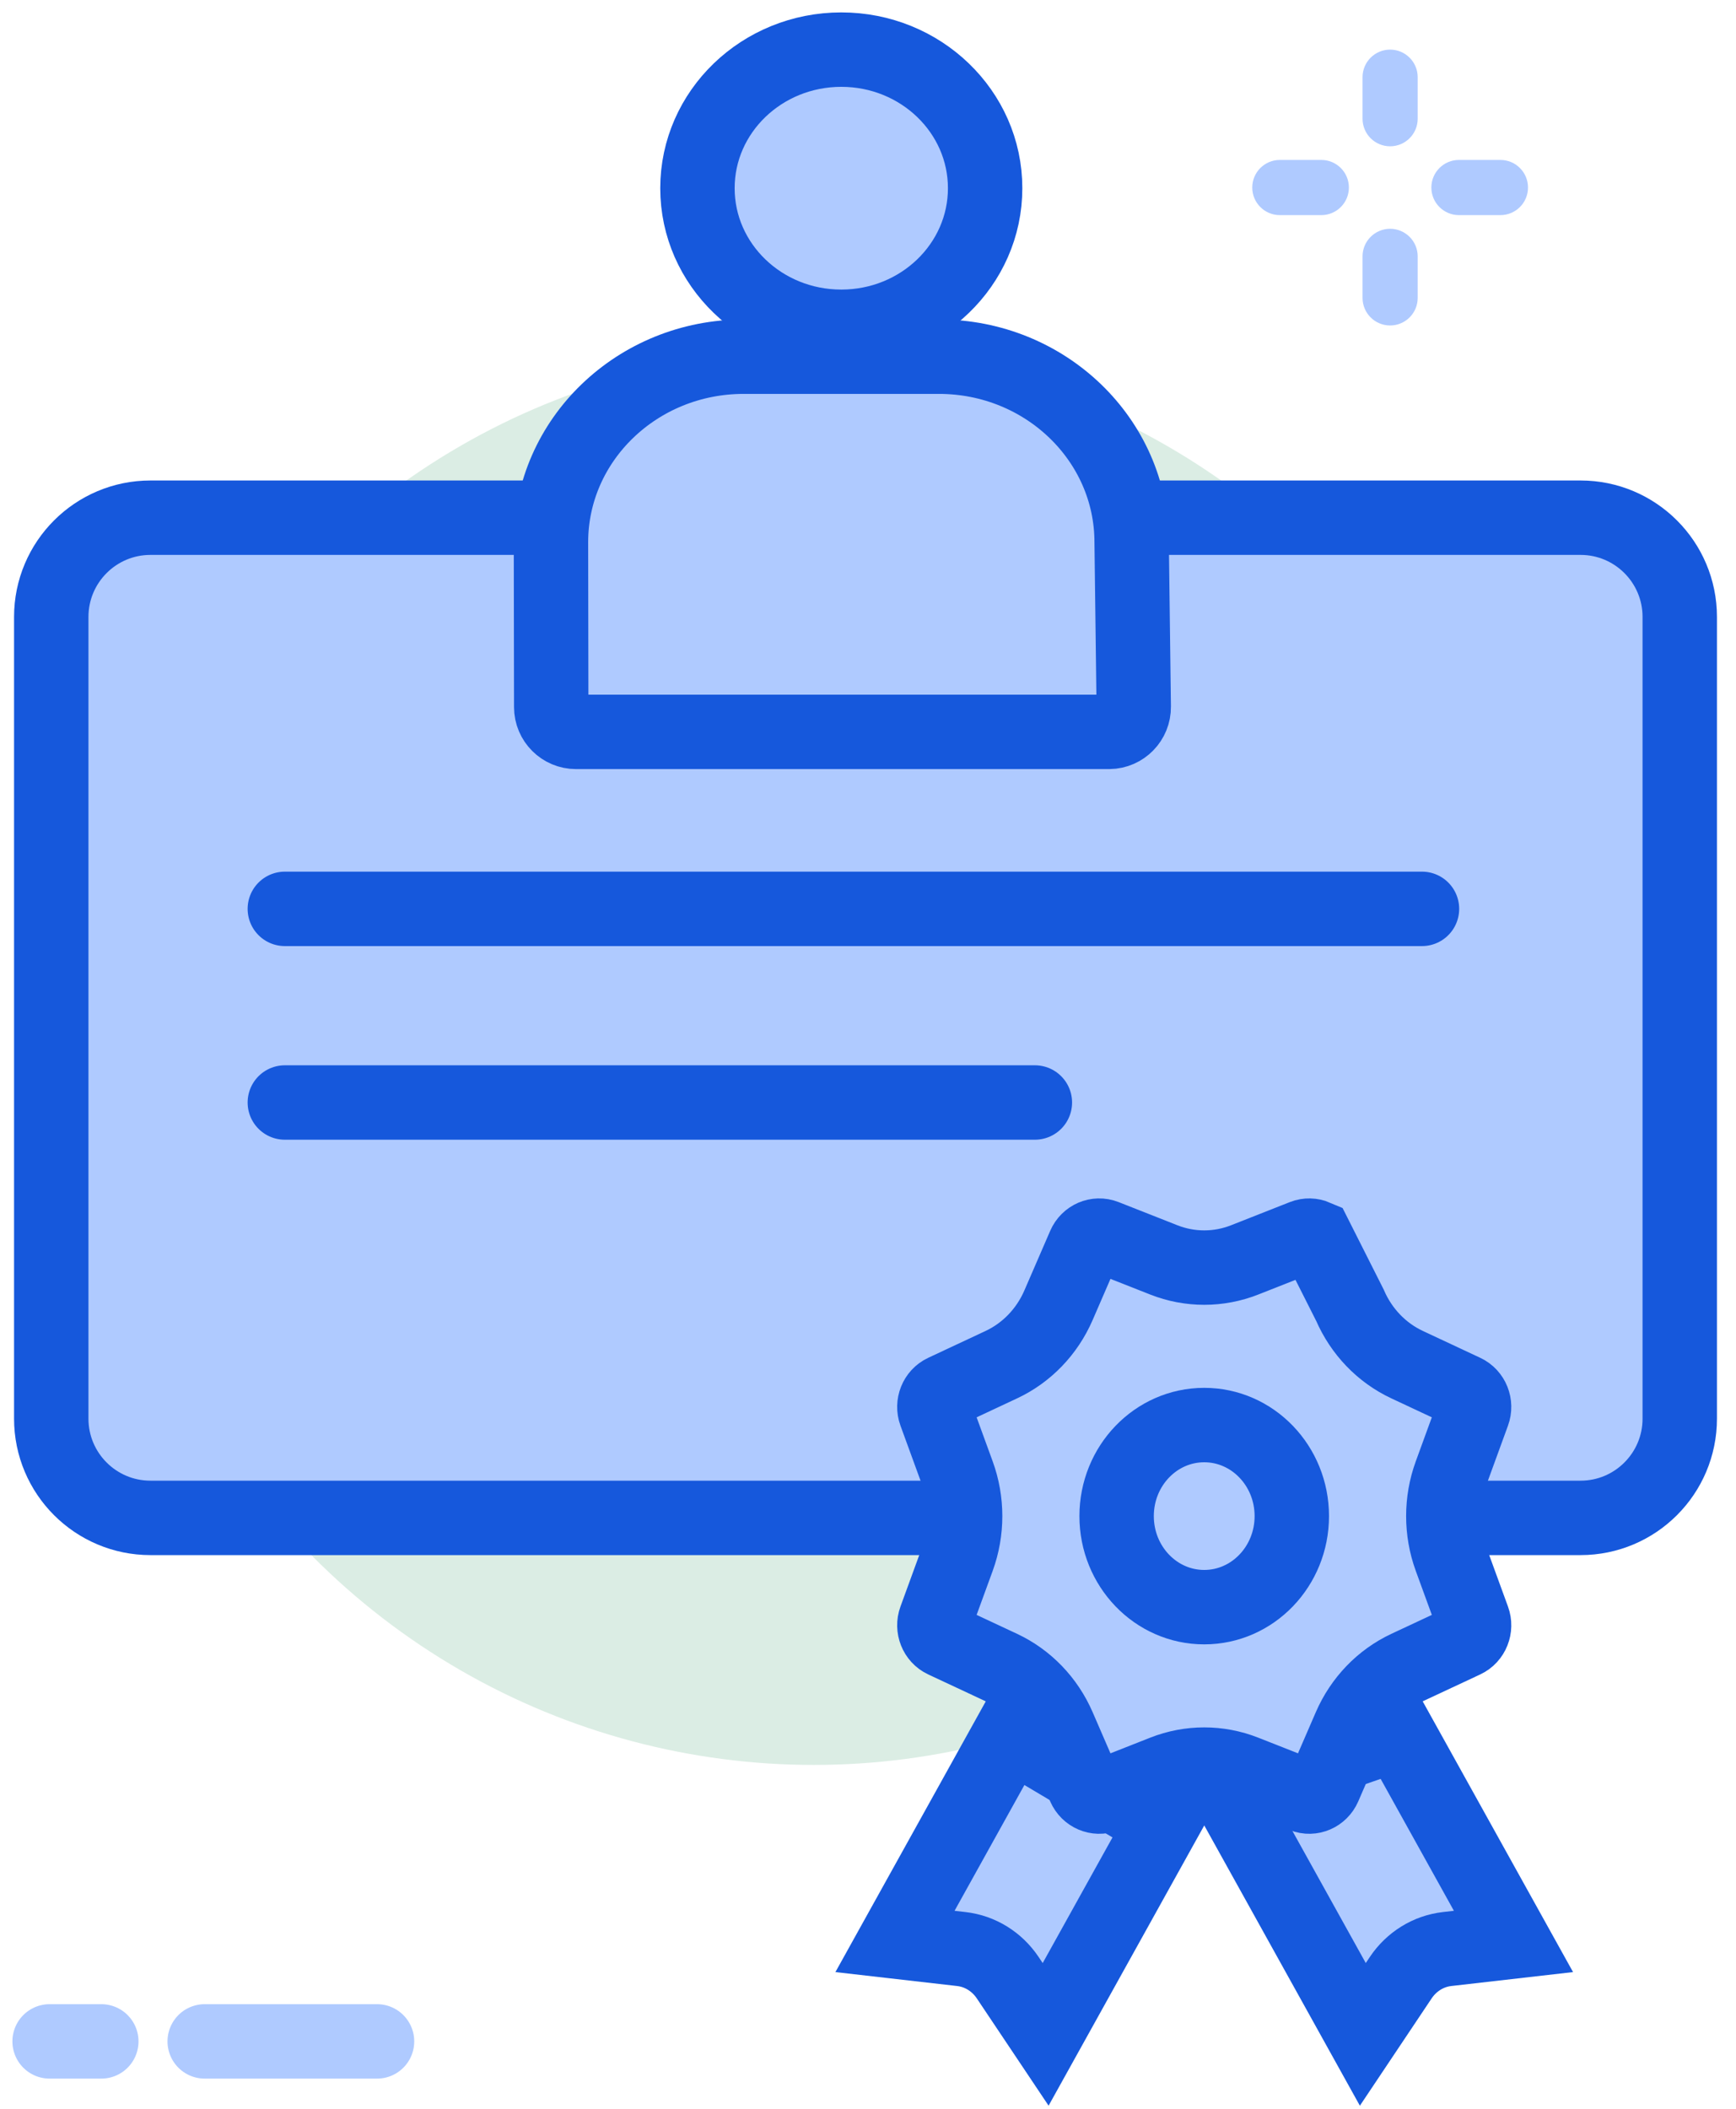 <?xml version="1.0" encoding="UTF-8"?>
<svg width="70px" height="85px" viewBox="0 0 70 85" version="1.1" xmlns="http://www.w3.org/2000/svg" xmlns:xlink="http://www.w3.org/1999/xlink">
    <title>Group 34</title>
    <g id="Page-1" stroke="none" stroke-width="1" fill="none" fill-rule="evenodd">
        <g id="LIMS-Integration" transform="translate(-1097, -4645)">
            <g id="Group-34" transform="translate(1099, 4647)">
                <circle id="Oval" fill="#DBEDE4" cx="30.813" cy="40.648" r="28.492"></circle>
                <g id="Online-Software-Training" transform="translate(0.067, 0)" fill-rule="nonzero" stroke="#1658DC" stroke-width="3">
                    <path d="M65.665,22.867 L65.665,55.182 C65.665,57.391 63.874,59.182 61.665,59.182 L4,59.182 C1.791,59.182 2.04689834e-15,57.391 0,55.182 L0,22.867 C-2.705415e-16,20.658 1.791,18.867 4,18.867 L61.665,18.867 C63.874,18.867 65.665,20.658 65.665,22.867 Z" id="Rectangle" fill="#AFCAFF"></path>
                    <g id="Group-4" transform="translate(20.149, 0)" fill="#AFCAFF">
                        <ellipse id="Oval" cx="11.707" cy="5.586" rx="5.8" ry="5.586"></ellipse>
                        <path d="M15.645,12.377 C17.791,12.377 19.733,13.215 21.139,14.569 C22.545,15.923 23.415,17.793 23.415,19.859 L23.499,26.487 C23.506,27.039 23.064,27.493 22.512,27.5 C22.508,27.5 22.504,27.5 22.499,27.5 L1.011,27.5 C0.459,27.5 0.011,27.053 0.011,26.502 L0,19.859 L0,19.859 C0,17.793 0.87,15.923 2.276,14.569 C3.682,13.215 5.624,12.377 7.769,12.377 L15.645,12.377 Z" id="Rectangle"></path>
                    </g>
                    <line x1="9.418" y1="34.634" x2="55.271" y2="34.634" id="Path-9" fill="#FFFFFF" stroke-linecap="round" stroke-linejoin="round"></line>
                    <line x1="9.418" y1="42.439" x2="39.662" y2="42.439" id="Path-9-Copy" fill="#FFFFFF" stroke-linecap="round"></line>
                    <g id="Group-2" transform="translate(33.781, 47.805)" fill="#AFCAFF">
                        <path d="M9.093,21.323 L9.252,31.028 L6.787,29.815 C6.087,29.47 5.286,29.446 4.589,29.749 L4.589,29.749 L2.118,30.822 L1.96,21.233 L9.093,21.323 Z" id="Rectangle" transform="translate(5.606, 26.131) rotate(30) translate(-5.606, -26.131) "></path>
                        <path d="M22.933,19.961 L23.118,31.12 L20.653,29.906 C19.953,29.561 19.152,29.537 18.455,29.84 L15.984,30.913 L15.826,21.324 L22.933,19.961 Z" id="Rectangle-Copy" transform="translate(19.472, 25.54) scale(-1, 1) rotate(30) translate(-19.472, -25.54) "></path>
                        <path d="M16.711,0.044 C16.874,-0.02 17.046,-0.012 17.196,0.052 L17.196,0.052 L18.585,2.805 C19.046,3.87 19.866,4.722 20.891,5.201 L20.891,5.201 L23.203,6.283 C23.362,6.357 23.479,6.489 23.541,6.644 C23.603,6.799 23.61,6.979 23.548,7.147 L23.548,7.147 L22.649,9.611 C22.251,10.703 22.251,11.908 22.649,13 L22.649,13 L23.548,15.463 C23.61,15.632 23.603,15.811 23.541,15.966 C23.479,16.122 23.362,16.254 23.203,16.328 L23.203,16.328 L20.891,17.409 C19.866,17.889 19.046,18.741 18.585,19.805 L18.585,19.805 L17.544,22.208 C17.472,22.372 17.346,22.494 17.196,22.558 C17.046,22.623 16.874,22.63 16.711,22.566 L16.711,22.566 L14.34,21.632 C13.29,21.218 12.129,21.218 11.079,21.632 L11.079,21.632 L8.708,22.566 C8.545,22.63 8.373,22.623 8.223,22.558 C8.073,22.494 7.947,22.372 7.875,22.208 L7.875,22.208 L6.834,19.805 C6.373,18.741 5.552,17.889 4.528,17.409 L4.528,17.409 L2.216,16.328 C2.057,16.254 1.94,16.122 1.878,15.966 C1.816,15.811 1.809,15.632 1.871,15.463 L1.871,15.463 L2.77,13 C3.168,11.908 3.168,10.703 2.77,9.611 L2.77,9.611 L1.871,7.147 C1.809,6.979 1.816,6.799 1.878,6.644 C1.94,6.489 2.057,6.357 2.216,6.283 L2.216,6.283 L4.528,5.201 C5.552,4.722 6.373,3.87 6.834,2.805 L6.834,2.805 L7.875,0.403 C7.947,0.238 8.073,0.117 8.223,0.052 C8.373,-0.012 8.545,-0.02 8.708,0.044 L8.708,0.044 L11.079,0.978 C12.129,1.392 13.29,1.392 14.34,0.978 L14.34,0.978 L16.711,0.044 Z" id="Star"></path>
                        <ellipse id="Oval" cx="12.709" cy="11.305" rx="3.532" ry="3.67"></ellipse>
                    </g>
                </g>
                <g id="Group" transform="translate(48.494, 0)" fill="#AFCAFF" fill-rule="nonzero">
                    <path d="M5.559,3.897 C4.945,3.897 4.447,3.399 4.447,2.785 L4.447,1.112 C4.447,0.498 4.945,0 5.559,0 C6.173,0 6.671,0.498 6.671,1.112 L6.671,2.785 C6.671,3.399 6.173,3.897 5.559,3.897 Z" id="Path"></path>
                    <path d="M5.559,11.119 C4.945,11.119 4.447,10.621 4.447,10.007 L4.447,8.334 C4.447,7.72 4.945,7.222 5.559,7.222 C6.173,7.222 6.671,7.72 6.671,8.334 L6.671,10.007 C6.671,10.621 6.173,11.119 5.559,11.119 Z" id="Path"></path>
                    <path d="M10.007,6.671 L8.334,6.671 C7.72,6.671 7.222,6.173 7.222,5.559 C7.222,4.945 7.72,4.447 8.334,4.447 L10.007,4.447 C10.621,4.447 11.119,4.945 11.119,5.559 C11.119,6.173 10.621,6.671 10.007,6.671 Z" id="Path"></path>
                    <path d="M2.785,6.671 L1.112,6.671 C0.498,6.671 0,6.173 0,5.559 C0,4.945 0.498,4.447 1.112,4.447 L2.785,4.447 C3.399,4.447 3.897,4.945 3.897,5.559 C3.897,6.173 3.399,6.671 2.785,6.671 Z" id="Path"></path>
                </g>
                <g id="Group-96" transform="translate(0, 79.783)" stroke="#AFCAFF" stroke-linecap="round" stroke-width="3">
                    <path d="M6.254,0.5 C10.887,0.5 13.203,0.5 13.203,0.5" id="Path-22-Copy-3"></path>
                    <line x1="1.87940059e-13" y1="0.5" x2="2.085" y2="0.5" id="Path-22-Copy-4"></line>
                </g>
            </g>
        </g>
    </g>
</svg>